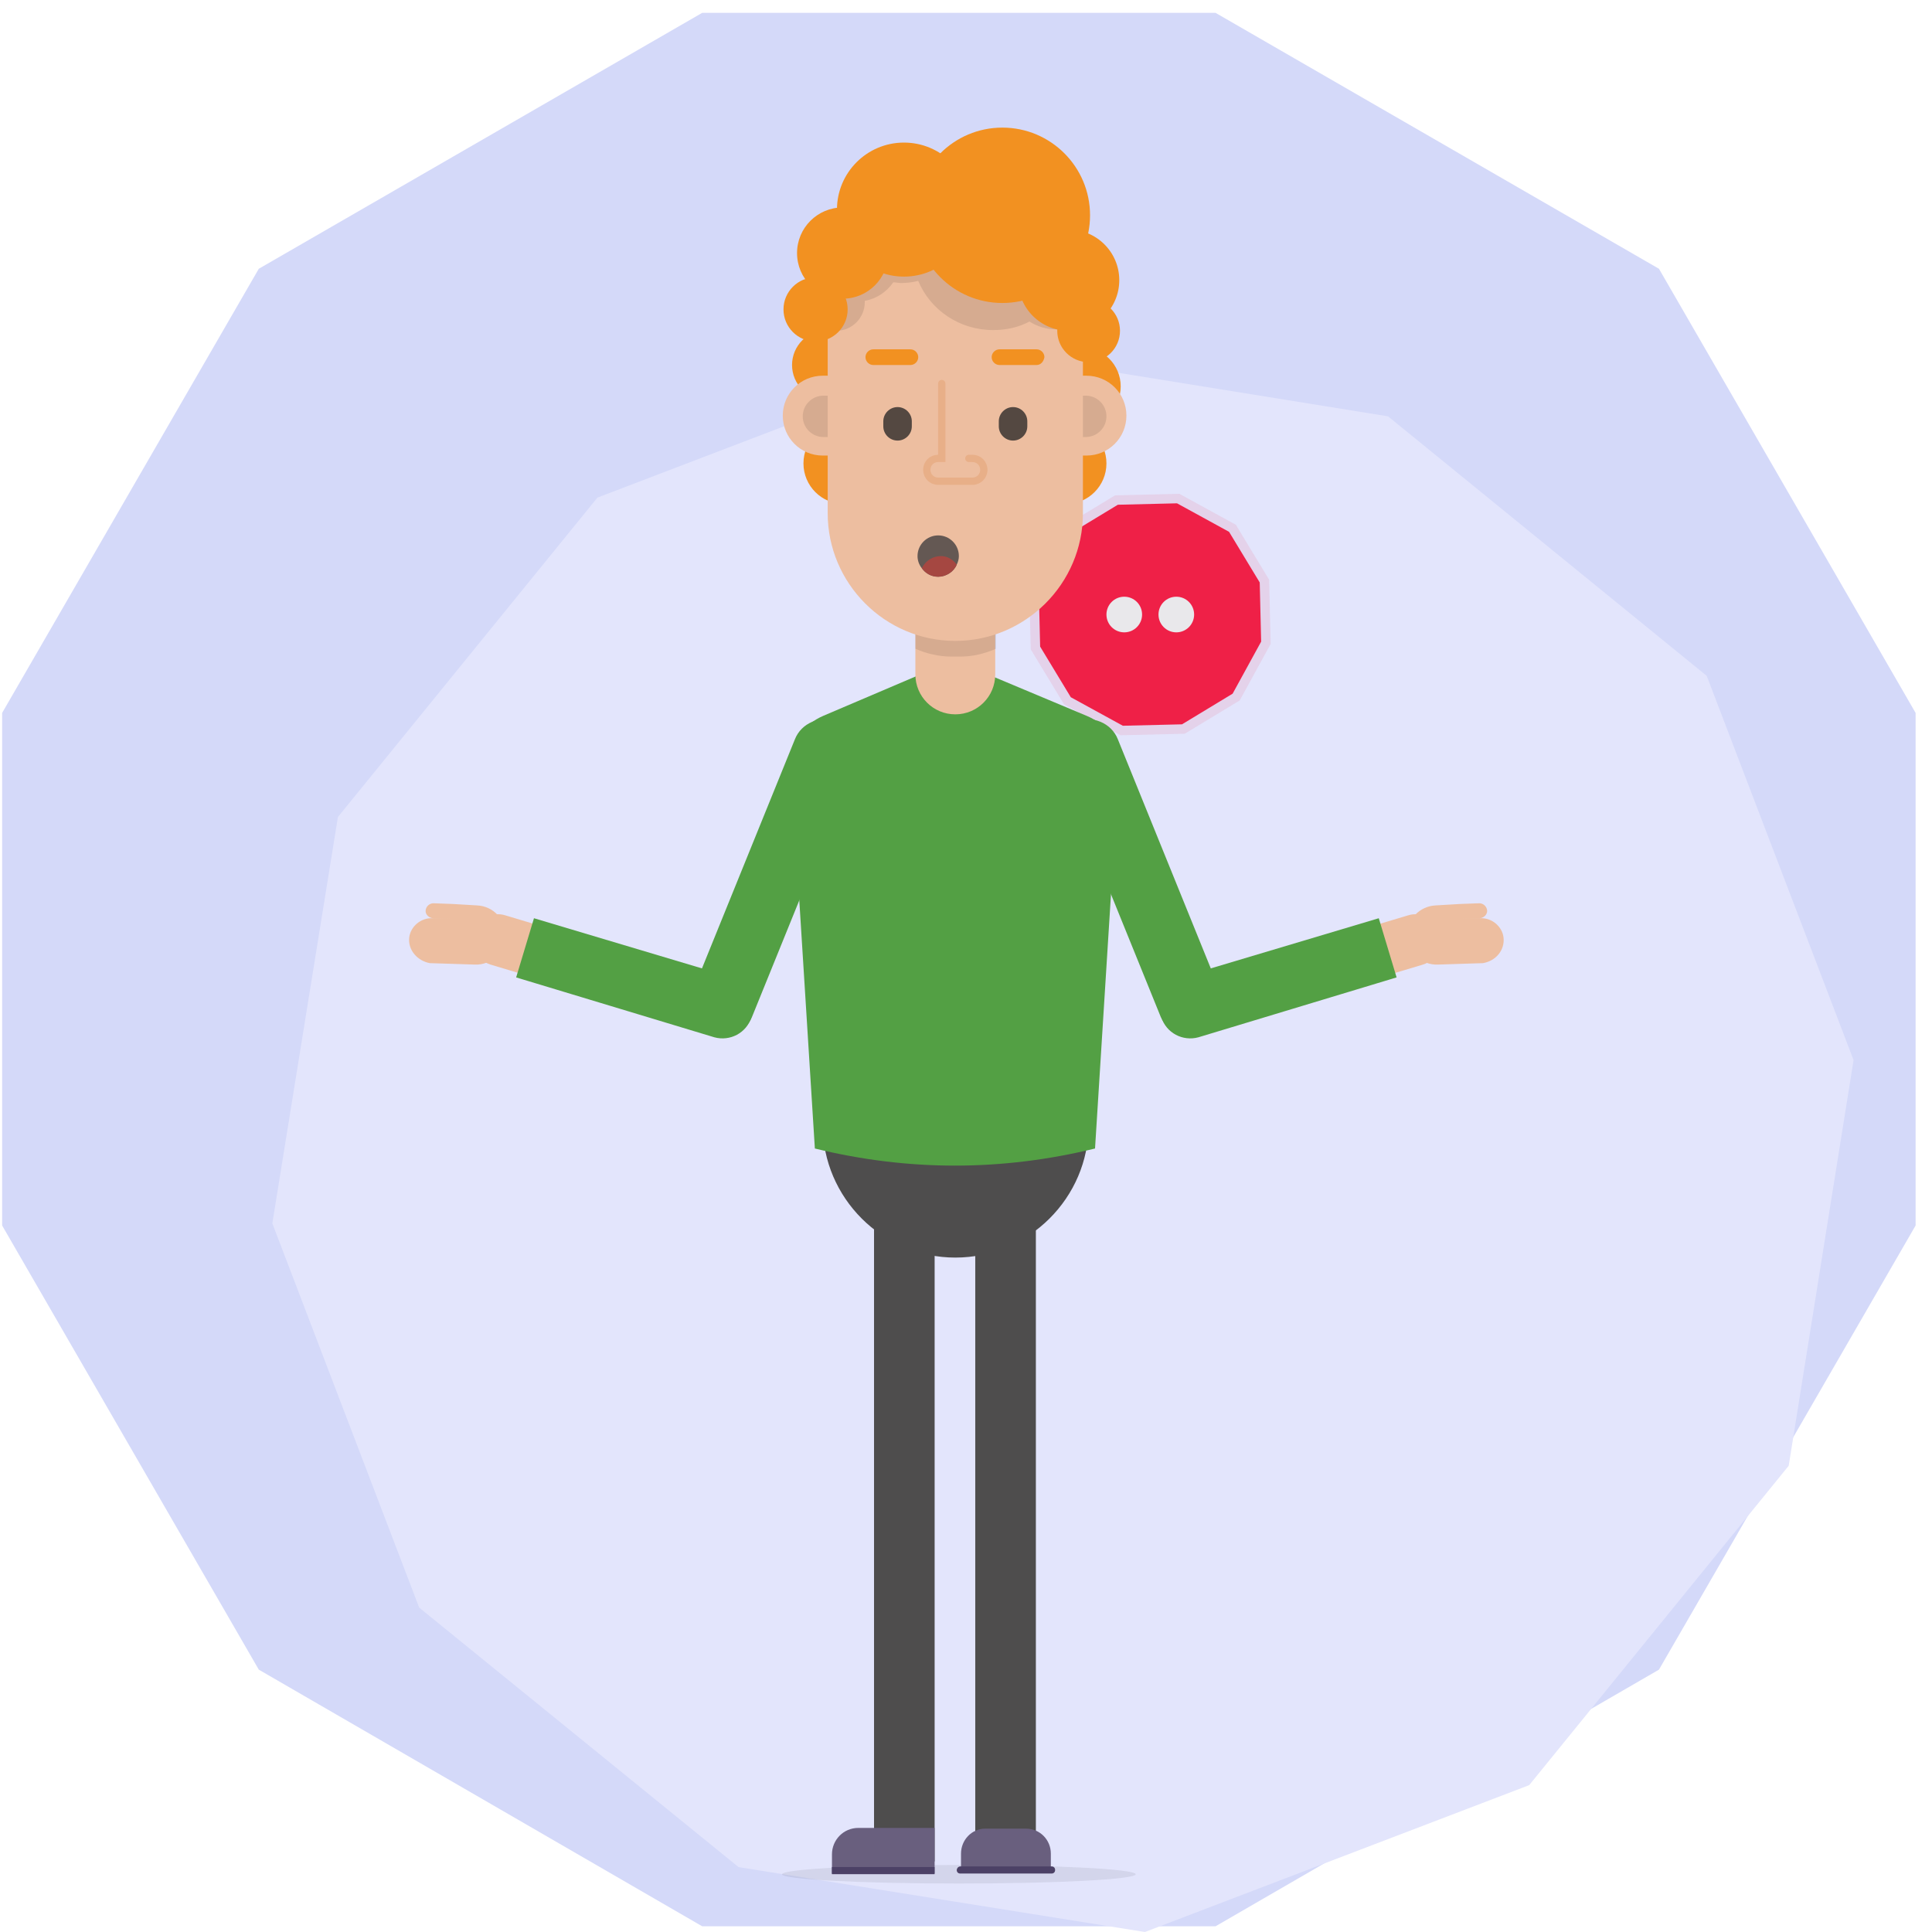 <svg width="271" height="271" viewBox="0 0 271 271" fill="none" xmlns="http://www.w3.org/2000/svg">
<g clip-path="url(#clip0_1224_3217)">
<path d="M268.7 100V171.9L232.7 234.2L170.5 270.2H98.5L36.3 234.2L0.3 171.9V100L36.3 37.7L98.5 1.8H170.5L232.7 37.7L268.7 100Z" fill="#D4D9F9"/>
<path d="M214.5 250.4L160.6 271L103.6 261.9L58.8 225.5L38.2 171.6L47.4 114.6L83.8 69.8L137.7 49.2L194.7 58.4L239.4 94.8L260 148.7L250.9 205.6L214.5 250.4Z" fill="#E3E5FC"/>
<path opacity="0.1" d="M172.9 97.3L165.8 101.6L157.5 101.8L150.2 97.8L145.9 90.7L145.7 82.4L149.7 75.1L156.8 70.8L165.1 70.6L172.4 74.6L176.7 81.7L176.9 90L172.9 97.3Z" stroke="#EF2047" stroke-width="2.653" stroke-miterlimit="10"/>
<path d="M172.9 97.3L165.8 101.6L157.5 101.8L150.2 97.8L145.9 90.7L145.7 82.4L149.7 75.1L156.8 70.8L165.1 70.6L172.4 74.6L176.7 81.7L176.9 90L172.9 97.3Z" fill="#EF2047"/>
<path d="M157.7 88.7C159.081 88.7 160.2 87.581 160.2 86.2C160.2 84.819 159.081 83.7 157.7 83.7C156.319 83.7 155.2 84.819 155.2 86.2C155.2 87.581 156.319 88.7 157.7 88.7Z" fill="#E9E8EB"/>
<path d="M165 88.7C166.381 88.7 167.5 87.581 167.5 86.2C167.5 84.819 166.381 83.7 165 83.7C163.619 83.7 162.5 84.819 162.5 86.2C162.5 87.581 163.619 88.7 165 88.7Z" fill="#E9E8EB"/>
<path d="M66.4 130.8C67 128.9 69 127.8 70.9 128.4L96.6 136.1C98.5 136.7 99.6 138.7 99 140.6C98.4 142.5 96.4 143.6 94.5 143L68.8 135.3C66.9 134.7 65.8 132.7 66.4 130.8Z" fill="#EDBEA0"/>
<path d="M57.4 131.5C57.6 129.9 59.1 128.7 60.7 128.8L63.5 128.9L60.8 128.8C60.2 128.8 59.7 128.3 59.7 127.8C59.7 127.2 60.2 126.7 60.8 126.7L63.5 126.8L66.9 127C69.2 127.1 71 129 70.9 131.3C70.8 133.6 68.9 135.4 66.6 135.3L63.5 135.2L60.3 135.1C58.6 134.8 57.2 133.3 57.4 131.5Z" fill="#EDBEA0"/>
<path d="M72.4 137.1L74.9 128.8L102.7 137.1C104.9 137.8 106.1 140.1 105.5 142.3L105.4 142.7C104.7 144.9 102.4 146.1 100.2 145.5L72.4 137.1Z" fill="#53A044"/>
<path d="M99.6 145.1C97.3 144.2 96.2 141.5 97.1 139.2L111.5 103.7C112.4 101.4 115.1 100.3 117.4 101.2C119.7 102.1 120.8 104.8 119.9 107.1L105.5 142.6C104.6 144.9 101.9 146 99.6 145.1Z" fill="#53A044"/>
<path d="M202 130.8C201.4 128.9 199.4 127.8 197.5 128.4L171.8 136.1C169.9 136.7 168.8 138.7 169.4 140.6C170 142.5 172 143.6 173.9 143L199.6 135.3C201.5 134.7 202.5 132.7 202 130.8Z" fill="#EDBEA0"/>
<path d="M210.9 131.5C210.7 129.9 209.2 128.7 207.6 128.8L204.8 128.9L207.5 128.8C208.1 128.8 208.6 128.3 208.6 127.8C208.6 127.2 208.1 126.7 207.5 126.7L204.8 126.8L201.4 127C199.1 127.1 197.3 129 197.4 131.3C197.5 133.6 199.4 135.4 201.7 135.3L204.8 135.2L208 135.1C209.8 134.8 211.1 133.3 210.9 131.5Z" fill="#EDBEA0"/>
<path d="M195.9 137.1L193.4 128.8L165.6 137.1C163.4 137.8 162.2 140.1 162.8 142.3L162.9 142.7C163.6 144.9 165.9 146.1 168.1 145.5L195.9 137.1Z" fill="#53A044"/>
<path d="M168.7 145.1C171 144.2 172.1 141.5 171.2 139.2L156.8 103.7C155.9 101.4 153.2 100.3 150.9 101.2C148.6 102.1 147.5 104.8 148.4 107.1L162.8 142.6C163.8 144.9 166.4 146 168.7 145.1Z" fill="#53A044"/>
<path opacity="0.1" d="M134.5 264.2C148.197 264.2 159.3 263.618 159.3 262.9C159.3 262.182 148.197 261.6 134.5 261.6C120.803 261.6 109.7 262.182 109.7 262.9C109.7 263.618 120.803 264.2 134.5 264.2Z" fill="#424258"/>
<path d="M145.3 170.5H136.8V261.1H145.3V170.5Z" fill="#4E4D4D"/>
<path d="M131.1 170.5H122.6V261.1H131.1V170.5Z" fill="#4E4D4D"/>
<path d="M152.7 157.8H115.4C115.4 168 123.8 176.4 134 176.4C144.3 176.4 152.7 168 152.7 157.8Z" fill="#4E4D4D"/>
<path d="M152.4 100.4L133.8 92.6L115.5 100.4C112.7 101.6 110.9 104.1 110.9 106.9L114.3 161.1C127.4 164.3 140.5 164.3 153.6 161.1L157 106.9C157.1 104.1 155.3 101.6 152.4 100.4Z" fill="#53A044"/>
<path d="M131.1 256.5V262.8H116.7V260.1C116.7 258.1 118.3 256.4 120.4 256.4H131.1V256.5Z" fill="#695F7E"/>
<path d="M116.691 261.888L116.691 262.888L131.091 262.888L131.091 261.888L116.691 261.888Z" fill="#4C4166"/>
<path d="M134.8 260V261.9H147.4V260C147.4 258.1 145.9 256.5 143.9 256.5H138.2C136.3 256.5 134.8 258.1 134.8 260Z" fill="#695F7E"/>
<path d="M134.2 262.3C134.2 262.6 134.4 262.8 134.7 262.8H147.5C147.8 262.8 148 262.6 148 262.3C148 262 147.8 261.8 147.5 261.8H134.7C134.4 261.8 134.2 262.1 134.2 262.3Z" fill="#4C4166"/>
<path d="M151.7 59.7C154.738 59.7 157.2 57.238 157.2 54.2C157.2 51.163 154.738 48.7 151.7 48.7C148.663 48.7 146.2 51.163 146.2 54.2C146.2 57.238 148.663 59.7 151.7 59.7Z" fill="#F29121"/>
<path d="M116 56.1C118.706 56.1 120.9 53.906 120.9 51.2C120.9 48.494 118.706 46.3 116 46.3C113.294 46.3 111.1 48.494 111.1 51.2C111.1 53.906 113.294 56.1 116 56.1Z" fill="#F29121"/>
<path d="M118.4 70.7C121.548 70.7 124.1 68.148 124.1 65C124.1 61.852 121.548 59.3 118.4 59.3C115.252 59.3 112.7 61.852 112.7 65C112.7 68.148 115.252 70.7 118.4 70.7Z" fill="#F29121"/>
<path d="M149.5 70.7C152.648 70.7 155.2 68.148 155.2 65C155.2 61.852 152.648 59.3 149.5 59.3C146.352 59.3 143.8 61.852 143.8 65C143.8 68.148 146.352 70.7 149.5 70.7Z" fill="#F29121"/>
<path d="M134 100.2C130.9 100.2 128.4 97.7 128.4 94.6V86C128.4 82.9 130.9 80.4 134 80.4C137.1 80.4 139.6 82.9 139.6 86V94.6C139.6 97.7 137.1 100.2 134 100.2Z" fill="#EDBEA0"/>
<path opacity="0.1" d="M134.5 80.4H133.6C130.7 80.4 128.4 83.4 128.4 87V91C130 91.7 131.7 92.1 133.5 92.1H134.7C136.4 92.1 138.1 91.7 139.7 91V87C139.6 83.4 137.3 80.4 134.5 80.4Z" fill="black"/>
<path d="M134.9 58.3C134.9 55.2 132.4 52.7 129.3 52.7H115.4C112.3 52.7 109.8 55.2 109.8 58.3C109.8 61.4 112.3 63.9 115.4 63.9H129.3C132.4 63.9 134.9 61.4 134.9 58.3Z" fill="#EDBEA0"/>
<path opacity="0.1" d="M129.9 58.4C129.9 56.8 128.6 55.5 127 55.5H115.5C113.9 55.5 112.6 56.8 112.6 58.4C112.6 60 113.9 61.3 115.5 61.3H127C128.6 61.3 129.9 60 129.9 58.4Z" fill="black"/>
<path d="M132.9 58.3C132.9 55.2 135.4 52.7 138.5 52.7H152.4C155.5 52.7 158 55.2 158 58.3C158 61.4 155.5 63.9 152.4 63.9H138.5C135.5 63.9 132.9 61.4 132.9 58.3Z" fill="#EDBEA0"/>
<path opacity="0.1" d="M155.2 58.4C155.2 56.8 153.9 55.5 152.3 55.5H140.8C139.2 55.5 137.9 56.8 137.9 58.4C137.9 60 139.2 61.3 140.8 61.3H152.3C153.9 61.3 155.2 60 155.2 58.4Z" fill="black"/>
<path d="M134 23.7C124.2 23.7 116.1 31.7 116.1 41.6V72C116.1 81.8 124.1 89.9 134 89.9C143.8 89.9 151.9 81.9 151.9 72V41.5C151.9 31.7 143.9 23.7 134 23.7Z" fill="#EDBEA0"/>
<path d="M132.1 53.8V64.3H131.6C130.7 64.3 130 65 130 65.9C130 66.8 130.7 67.5 131.6 67.5H136.4C137.3 67.5 138 66.8 138 65.9C138 65 137.3 64.3 136.4 64.3H135.9" stroke="#E8AF88" stroke-width="1.025" stroke-miterlimit="10" stroke-linecap="round"/>
<path d="M145.4 51.2H140.2C139.6 51.2 139.1 50.7 139.1 50.1C139.1 49.5 139.6 49 140.2 49H145.4C146 49 146.5 49.5 146.5 50.1C146.4 50.7 146 51.2 145.4 51.2Z" fill="#F29121"/>
<path d="M127.7 51.2H122.5C121.9 51.2 121.4 50.7 121.4 50.1C121.4 49.5 121.9 49 122.5 49H127.7C128.3 49 128.8 49.5 128.8 50.1C128.8 50.7 128.3 51.2 127.7 51.2Z" fill="#F29121"/>
<path opacity="0.1" d="M150.3 32.2C149.1 27.3 144.6 23.6 139.3 23.6C136.8 23.6 134.4 24.4 132.5 25.8C131 24.2 128.8 23.2 126.5 23.2C122.5 23.2 119.2 26 118.4 29.7C115.7 30.4 113.6 32.9 113.6 35.9C113.6 37.2 114 38.4 114.7 39.4C113.9 40.1 113.3 41.2 113.3 42.4C113.3 44.6 115.1 46.4 117.3 46.4C119.5 46.4 121.3 44.6 121.3 42.4C121.3 42.3 121.3 42.2 121.3 42.2C123 41.9 124.4 40.9 125.3 39.6C125.7 39.6 126 39.7 126.4 39.7C127.2 39.7 128 39.6 128.8 39.4C130.5 43.5 134.6 46.3 139.3 46.3C141.2 46.3 142.9 45.9 144.4 45.1C145.5 45.8 146.8 46.2 148.1 46.2C152 46.2 155.2 43 155.2 39.1C155.3 35.8 153.2 33.1 150.3 32.2Z" fill="black"/>
<path d="M140.6 42.5C147.393 42.5 152.9 36.993 152.9 30.2C152.9 23.407 147.393 17.9 140.6 17.9C133.807 17.9 128.3 23.407 128.3 30.2C128.3 36.993 133.807 42.5 140.6 42.5Z" fill="#F29121"/>
<path d="M126.8 38.8C131.992 38.8 136.2 34.592 136.2 29.4C136.2 24.209 131.992 20 126.8 20C121.609 20 117.4 24.209 117.4 29.4C117.4 34.592 121.609 38.8 126.8 38.8Z" fill="#F29121"/>
<path d="M149.9 46.4C153.821 46.4 157 43.221 157 39.3C157 35.379 153.821 32.2 149.9 32.2C145.979 32.2 142.8 35.379 142.8 39.3C142.8 43.221 145.979 46.4 149.9 46.4Z" fill="#F29121"/>
<path d="M152.7 50.8C155.13 50.8 157.1 48.83 157.1 46.4C157.1 43.97 155.13 42 152.7 42C150.27 42 148.3 43.97 148.3 46.4C148.3 48.83 150.27 50.8 152.7 50.8Z" fill="#F29121"/>
<path d="M114.4 47.9C116.885 47.9 118.9 45.885 118.9 43.4C118.9 40.915 116.885 38.9 114.4 38.9C111.915 38.9 109.9 40.915 109.9 43.4C109.9 45.885 111.915 47.9 114.4 47.9Z" fill="#F29121"/>
<path d="M118.2 41.9C121.735 41.9 124.6 39.035 124.6 35.5C124.6 31.965 121.735 29.1 118.2 29.1C114.665 29.1 111.8 31.965 111.8 35.5C111.8 39.035 114.665 41.9 118.2 41.9Z" fill="#F29121"/>
<path d="M125.9 61.8C124.8 61.8 123.9 60.9 123.9 59.8V59.1C123.9 58 124.8 57.1 125.9 57.1C127 57.1 127.9 58 127.9 59.1V59.8C127.9 60.9 127 61.8 125.9 61.8Z" fill="#544841"/>
<path d="M142.1 61.8C141 61.8 140.1 60.9 140.1 59.8V59.1C140.1 58 141 57.1 142.1 57.1C143.2 57.1 144.1 58 144.1 59.1V59.8C144.1 60.9 143.2 61.8 142.1 61.8Z" fill="#544841"/>
<path d="M134.5 78C134.5 78.4 134.4 78.8 134.2 79.2C133.8 80.2 132.7 80.9 131.6 80.9C130.6 80.9 129.8 80.4 129.3 79.7C128.9 79.2 128.7 78.6 128.7 78C128.7 76.4 130 75.1 131.6 75.1C133.2 75.1 134.5 76.4 134.5 78Z" fill="#645853"/>
<path d="M134.2 79.2C133.8 80.2 132.7 80.9 131.6 80.9C130.6 80.9 129.8 80.4 129.3 79.7C129.8 78.7 130.8 78 132 78C132.9 78 133.7 78.5 134.2 79.2Z" fill="#A54741"/>
</g>
<defs>
<clipPath id="clip0_1224_3217">
<rect width="271" height="271" fill="white"/>
</clipPath>
</defs>
</svg>

